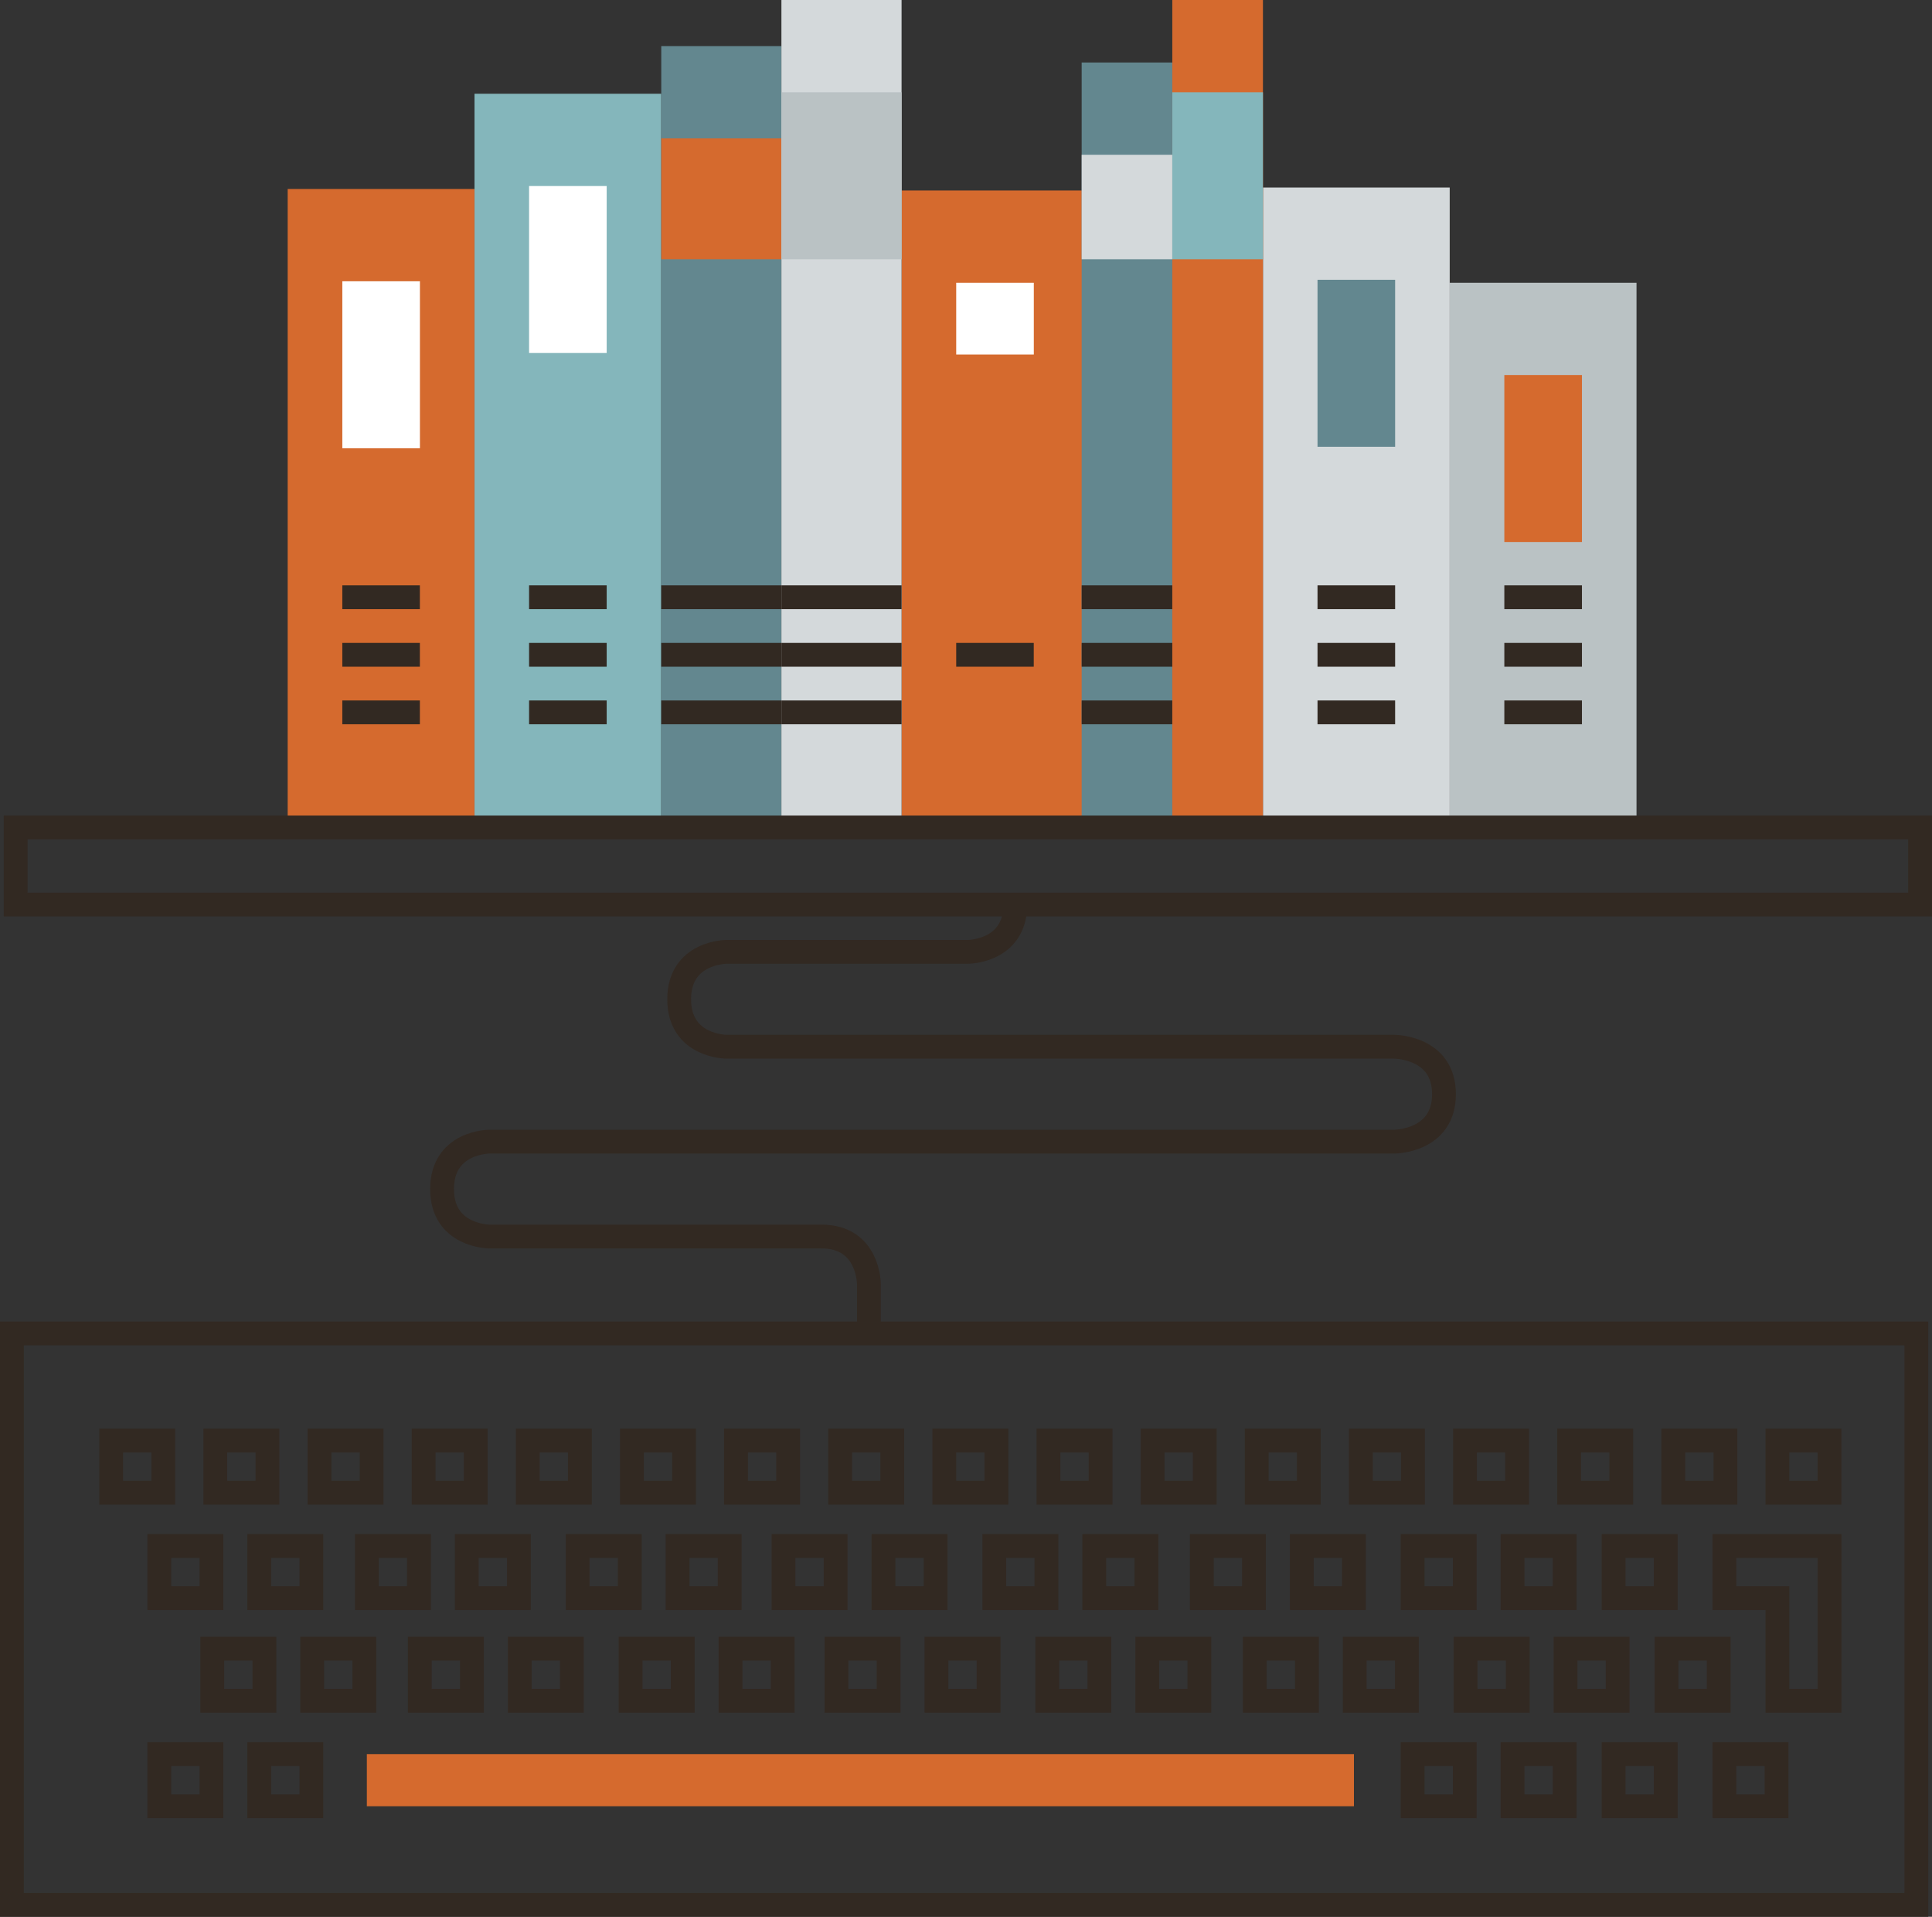 <?xml version="1.0" encoding="UTF-8"?> <!-- Generator: Adobe Illustrator 23.1.1, SVG Export Plug-In . SVG Version: 6.00 Build 0) --> <svg xmlns="http://www.w3.org/2000/svg" xmlns:xlink="http://www.w3.org/1999/xlink" id="Layer_1" x="0px" y="0px" width="324.63px" height="322px" viewBox="0 0 324.63 322" style="enable-background:new 0 0 324.63 322;" xml:space="preserve"><rect x="0" y="0" width="324.63" height="322" fill="#333333" stroke="none"/> <style type="text/css"> .st0{fill:#D56A2E;} .st1{fill:#FFFFFF;} .st2{fill:none;stroke:#322922;stroke-width:4;stroke-miterlimit:10;} .st3{fill:#84B6BB;} .st4{fill:#BAC2C4;} .st5{fill:#D4D9DB;} .st6{fill:#63878F;} </style> <g> <g> <rect x="48.34" y="31.75" class="st0" width="31.38" height="107.25"></rect> <rect x="57.52" y="47.25" class="st1" width="13.04" height="28.05"></rect> <line class="st2" x1="57.52" y1="119.67" x2="70.55" y2="119.67"></line> <line class="st2" x1="57.52" y1="110" x2="70.55" y2="110"></line> <line class="st2" x1="57.52" y1="100.33" x2="70.55" y2="100.33"></line> <rect x="151.49" y="32" class="st0" width="31.38" height="107"></rect> <rect x="160.67" y="47.5" class="st1" width="13.04" height="12.05"></rect> <line class="st2" x1="160.67" y1="110" x2="173.7" y2="110"></line> <rect x="79.73" y="15.75" class="st3" width="31.38" height="123.25"></rect> <rect x="88.9" y="31.25" class="st1" width="13.04" height="28.05"></rect> <line class="st2" x1="88.9" y1="119.67" x2="101.94" y2="119.67"></line> <line class="st2" x1="88.9" y1="110" x2="101.94" y2="110"></line> <line class="st2" x1="88.9" y1="100.33" x2="101.94" y2="100.33"></line> <rect x="243.6" y="47.5" class="st4" width="31.38" height="91.5"></rect> <rect x="252.77" y="63" class="st0" width="13.04" height="28.05"></rect> <line class="st2" x1="265.81" y1="119.67" x2="252.77" y2="119.67"></line> <line class="st2" x1="265.81" y1="110" x2="252.77" y2="110"></line> <line class="st2" x1="265.81" y1="100.33" x2="252.77" y2="100.33"></line> <rect x="212.21" y="31.5" class="st5" width="31.38" height="107.5"></rect> <rect x="221.38" y="47" class="st6" width="13.04" height="28.05"></rect> <line class="st2" x1="234.42" y1="119.67" x2="221.38" y2="119.67"></line> <line class="st2" x1="234.42" y1="110" x2="221.38" y2="110"></line> <line class="st2" x1="234.42" y1="100.33" x2="221.38" y2="100.33"></line> <rect x="111.11" y="7.75" class="st6" width="20.19" height="131.25"></rect> <rect x="111.11" y="23.25" class="st0" width="20.19" height="20.3"></rect> <line class="st2" x1="111.11" y1="119.67" x2="131.3" y2="119.67"></line> <line class="st2" x1="111.11" y1="110" x2="131.3" y2="110"></line> <line class="st2" x1="111.11" y1="100.33" x2="131.3" y2="100.33"></line> <rect x="131.3" class="st5" width="20.19" height="139"></rect> <rect x="131.3" y="15.5" class="st4" width="20.19" height="28.05"></rect> <line class="st2" x1="131.3" y1="119.67" x2="151.49" y2="119.67"></line> <line class="st2" x1="131.3" y1="110" x2="151.49" y2="110"></line> <line class="st2" x1="131.3" y1="100.33" x2="151.49" y2="100.33"></line> <rect x="181.75" y="10.5" class="st6" width="15.23" height="128.5"></rect> <rect x="181.75" y="26" class="st5" width="15.23" height="17.55"></rect> <line class="st2" x1="181.75" y1="119.67" x2="196.98" y2="119.67"></line> <line class="st2" x1="181.75" y1="110" x2="196.98" y2="110"></line> <line class="st2" x1="181.75" y1="100.33" x2="196.98" y2="100.33"></line> <rect x="196.98" class="st0" width="15.23" height="139"></rect> <rect x="196.98" y="15.5" class="st3" width="15.23" height="28.05"></rect> </g> <rect x="2" y="224" class="st2" width="320" height="96"></rect> <rect x="36.18" y="242" class="st2" width="8.76" height="8.76"></rect> <rect x="18.68" y="242" class="st2" width="8.76" height="8.76"></rect> <rect x="53.68" y="242" class="st2" width="8.76" height="8.76"></rect> <rect x="71.18" y="242" class="st2" width="8.76" height="8.76"></rect> <rect x="88.68" y="242" class="st2" width="8.76" height="8.76"></rect> <rect x="106.18" y="242" class="st2" width="8.76" height="8.76"></rect> <rect x="123.67" y="242" class="st2" width="8.76" height="8.76"></rect> <rect x="141.17" y="242" class="st2" width="8.76" height="8.76"></rect> <rect x="158.67" y="242" class="st2" width="8.76" height="8.76"></rect> <rect x="176.17" y="242" class="st2" width="8.76" height="8.76"></rect> <rect x="193.67" y="242" class="st2" width="8.76" height="8.76"></rect> <rect x="211.16" y="242" class="st2" width="8.76" height="8.76"></rect> <rect x="228.66" y="242" class="st2" width="8.76" height="8.76"></rect> <rect x="246.16" y="242" class="st2" width="8.76" height="8.76"></rect> <rect x="263.66" y="242" class="st2" width="8.76" height="8.76"></rect> <rect x="281.16" y="242" class="st2" width="8.76" height="8.76"></rect> <rect x="298.65" y="242" class="st2" width="8.76" height="8.76"></rect> <rect x="26.77" y="259.71" class="st2" width="8.76" height="8.76"></rect> <rect x="43.56" y="259.71" class="st2" width="8.76" height="8.76"></rect> <rect x="61.64" y="259.71" class="st2" width="8.76" height="8.76"></rect> <rect x="78.43" y="259.71" class="st2" width="8.76" height="8.76"></rect> <rect x="97.06" y="259.71" class="st2" width="8.76" height="8.76"></rect> <rect x="113.85" y="259.71" class="st2" width="8.76" height="8.76"></rect> <rect x="131.65" y="259.71" class="st2" width="8.76" height="8.76"></rect> <rect x="148.45" y="259.71" class="st2" width="8.76" height="8.76"></rect> <rect x="167.07" y="259.71" class="st2" width="8.76" height="8.76"></rect> <rect x="183.87" y="259.71" class="st2" width="8.76" height="8.76"></rect> <rect x="201.94" y="259.71" class="st2" width="8.76" height="8.76"></rect> <rect x="218.74" y="259.71" class="st2" width="8.76" height="8.76"></rect> <rect x="237.36" y="259.71" class="st2" width="8.76" height="8.76"></rect> <rect x="254.15" y="259.71" class="st2" width="8.76" height="8.76"></rect> <rect x="271.13" y="259.71" class="st2" width="8.76" height="8.76"></rect> <rect x="35.67" y="276.96" class="st2" width="8.76" height="8.76"></rect> <rect x="52.46" y="276.96" class="st2" width="8.76" height="8.76"></rect> <rect x="70.54" y="276.96" class="st2" width="8.76" height="8.76"></rect> <rect x="87.33" y="276.96" class="st2" width="8.76" height="8.76"></rect> <rect x="105.96" y="276.96" class="st2" width="8.76" height="8.76"></rect> <rect x="122.75" y="276.96" class="st2" width="8.76" height="8.76"></rect> <rect x="140.55" y="276.96" class="st2" width="8.76" height="8.76"></rect> <rect x="157.35" y="276.96" class="st2" width="8.76" height="8.76"></rect> <rect x="175.97" y="276.96" class="st2" width="8.76" height="8.76"></rect> <rect x="192.77" y="276.96" class="st2" width="8.76" height="8.76"></rect> <rect x="210.84" y="276.96" class="st2" width="8.76" height="8.76"></rect> <rect x="227.63" y="276.96" class="st2" width="8.76" height="8.76"></rect> <rect x="246.26" y="276.96" class="st2" width="8.76" height="8.76"></rect> <rect x="263.05" y="276.96" class="st2" width="8.76" height="8.76"></rect> <rect x="280.03" y="276.96" class="st2" width="8.76" height="8.76"></rect> <polygon class="st2" points="300.16,259.71 298.65,259.71 289.75,259.71 289.75,268.47 298.65,268.47 298.65,285.72 307.42,285.72 307.42,259.71 "></polygon> <rect x="26.77" y="294.67" class="st2" width="8.76" height="8.76"></rect> <rect x="43.56" y="294.67" class="st2" width="8.76" height="8.76"></rect> <rect x="61.64" y="294.67" class="st0" width="165.86" height="8.76"></rect> <rect x="237.36" y="294.67" class="st2" width="8.76" height="8.76"></rect> <rect x="254.15" y="294.67" class="st2" width="8.76" height="8.76"></rect> <rect x="271.13" y="294.67" class="st2" width="8.76" height="8.76"></rect> <rect x="289.75" y="294.67" class="st2" width="8.76" height="8.76"></rect> <path class="st2" d="M146,223.33v-7.64c0,0,0-7.97-7.97-7.97c-7.97,0-55.78,0-55.78,0s-7.97,0-7.97-7.97 c0-7.97,7.97-7.97,7.97-7.97h39.84h112.21c0,0,8.33,0,8.33-7.97c0-7.97-8.33-7.97-8.33-7.97H122.09c0,0-7.97,0-7.97-7.97 c0-7.97,7.97-7.97,7.97-7.97h40.54c0,0,7.97,0,7.97-7.97"></path> <rect x="2.63" y="139" class="st2" width="320" height="12.95"></rect> </g> </svg> 